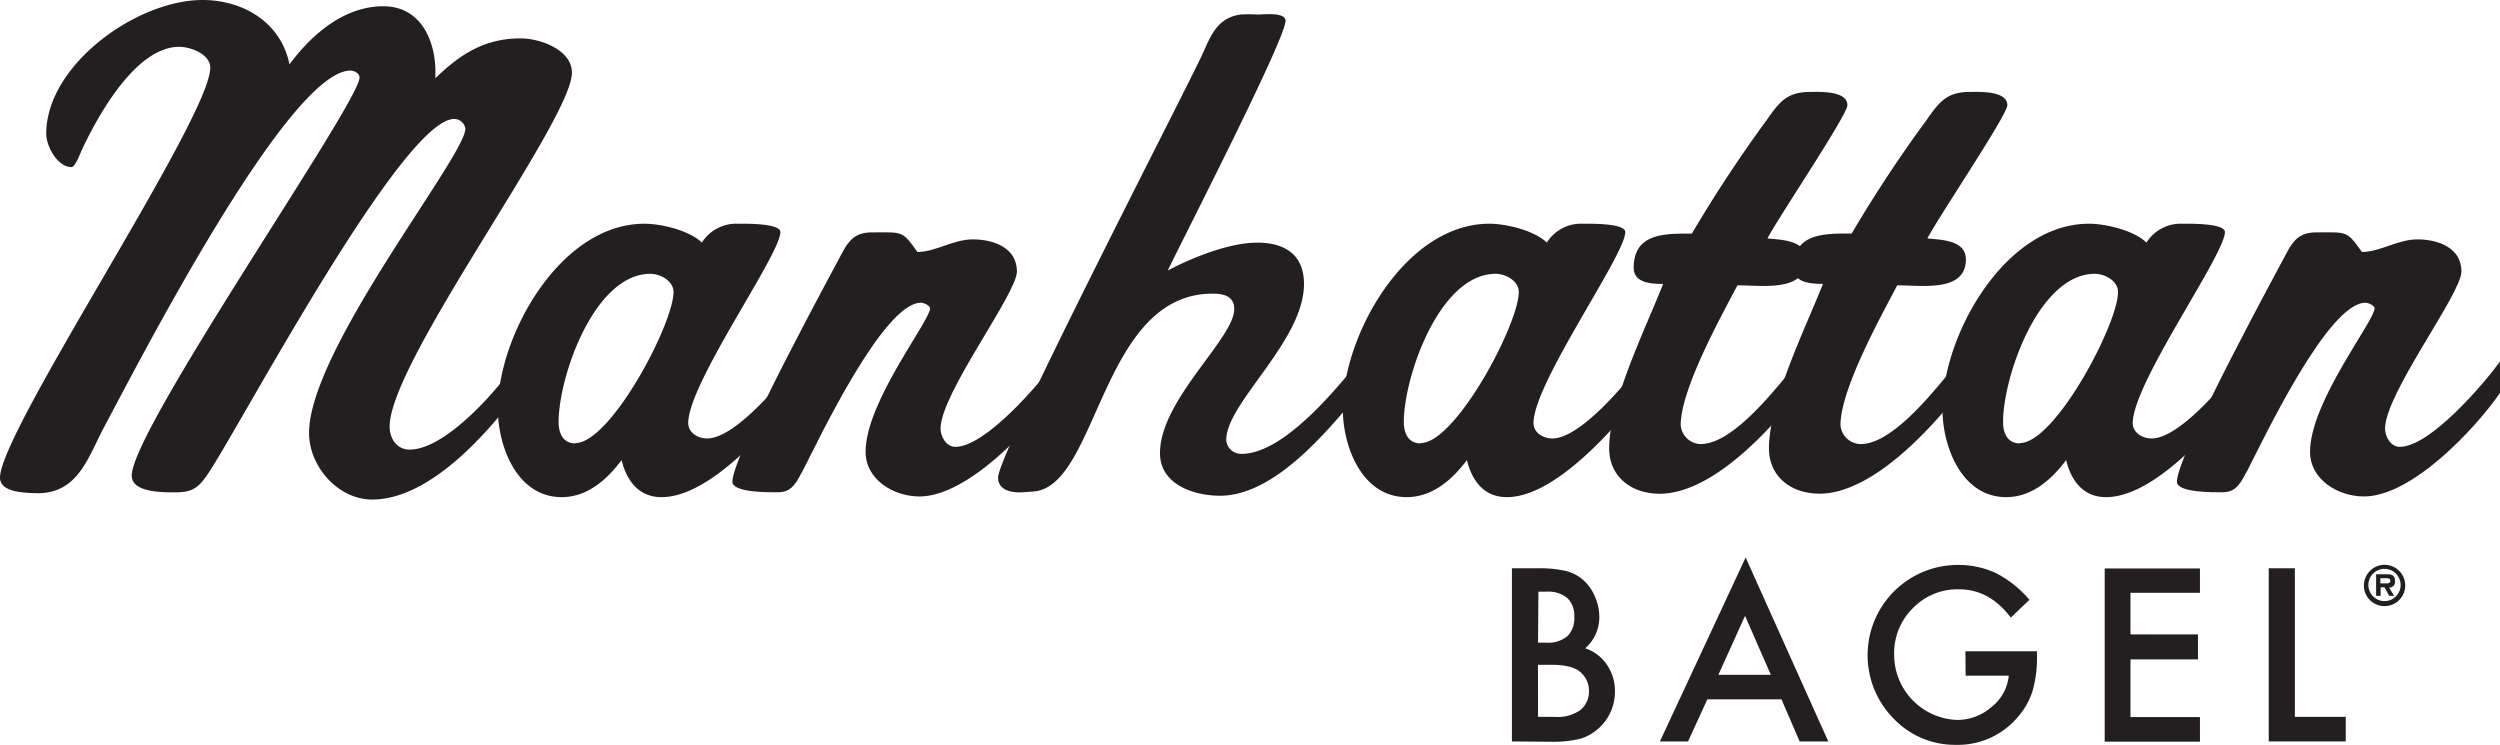 <?xml version="1.0" encoding="UTF-8"?> <svg xmlns="http://www.w3.org/2000/svg" id="Layer_1" data-name="Layer 1" viewBox="0 0 375.35 111.83"><defs><style>.cls-1{fill:#231f20;}</style></defs><path class="cls-1" d="M57.56.94c6,0,8.1,5.89,7.79,10.82,3.68-3.57,7.36-6,12.83-6,2.84,0,7.69,1.68,7.69,5.15,0,7.14-27.37,43.37-27.37,53.13,0,1.78,1.06,3.46,3,3.46,5.47,0,13.37-9.13,16.21-13.33V59C73,65.31,64.4,75,55.88,75c-5.16,0-9.48-5-9.48-10,0-12.49,23.47-41.57,23.47-45.67a1.7,1.7,0,0,0-1.68-1.47c-7.68,0-31.47,44.83-36.73,52.92C30,73,29.15,73.92,26.41,73.92c-1.79,0-6.63.1-6.63-2.52,0-6.93,34.2-56,34.2-59.75,0-.63-.74-1.05-1.37-1.05-9.36,0-32.1,44.42-36.94,53.45-2.42,4.52-3.89,10-10,10C3.89,74,0,74,0,71.71c0-7,31.57-54,31.57-61.53,0-2.1-3.05-3.15-4.63-3.15C20.41,7,14.73,17.32,12.31,22.46c-.21.43-1,2.63-1.58,2.63-2.1,0-3.79-3.15-3.79-5C6.94,9.77,20.51,0,30.41,0c6.1,0,11.78,3.36,13.05,9.66C46.83,5.14,51.67.94,57.56.94Z"></path><path class="cls-1" d="M103.33,63.52c0,1.47,1.48,2.31,2.84,2.31,4.21,0,11.16-8.39,13.58-11.65V59c-4.32,5.35-13.15,15.64-20.42,15.64-3.47,0-5.26-2.52-6-5.56-2.21,2.94-5.15,5.56-9,5.56-6.74,0-9.58-7.66-9.58-13.23,0-11,9.36-27.82,22-27.82,2.52,0,6.74,1,8.63,2.83a6.09,6.09,0,0,1,5.37-2.83c1,0,6.42-.11,6.42,1.26C117.12,38.32,103.33,57.54,103.33,63.52Zm-16.94,3c5.26,0,14.73-17.85,14.73-22.68,0-1.68-2-2.73-3.47-2.73-8.42,0-13.78,15.43-13.78,22.26C83.87,65,84.5,66.57,86.39,66.57Z"></path><path class="cls-1" d="M141.21,64.36c0,1.16.85,2.73,2.21,2.73,4.53,0,12.52-9.34,15.05-12.8V59c-3.79,5.46-13.26,15.54-20.41,15.54-3.9,0-8.1-2.52-8.1-6.72,0-7.46,9.68-19.64,9.68-21.53,0-.42-.95-.84-1.37-.84-5.58,0-15.16,20.17-17.68,25.1-1,1.78-1.58,3.36-3.79,3.36-1.16,0-6.84.1-6.84-1.58,0-4.2,16-33.39,16.52-34.44,1.06-2,2.11-3,4.42-3,4.63,0,4.53-.32,6.84,2.94,2.73,0,5.37-1.89,8.32-1.89,3.15,0,6.62,1.26,6.62,4.83C152.68,44.1,141.21,59.11,141.21,64.36Z"></path><path class="cls-1" d="M188.78,36.43c4.1,0,7,1.79,7,6.2,0,8.61-11.67,17.84-11.67,23.42a2.22,2.22,0,0,0,2.31,2.09c6.21,0,14-9.45,17.68-14V59c-4.84,5.77-12.73,15.43-20.94,15.43-3.89,0-9-1.67-9-6.4,0-8,11.15-17.22,11.15-21.63,0-2-1.68-2.31-3.26-2.31-16.83,0-17.15,29.09-26.94,29.71l-1.57.11c-1.48.1-3.69-.21-3.69-2.21,0-3.57,26.42-54.7,30.42-63,1.36-2.84,2.2-6,6-6.52a21.35,21.35,0,0,1,2.53,0c.95,0,4.21-.41,4.21.95,0,2.73-15.16,32.24-17.68,37.48C179.09,38.64,184.57,36.43,188.78,36.43Z"></path><path class="cls-1" d="M230.24,63.52c0,1.47,1.47,2.31,2.84,2.31,4.21,0,11.16-8.39,13.57-11.65V59c-4.31,5.35-13.15,15.64-20.41,15.64-3.48,0-5.26-2.52-6-5.56-2.21,2.94-5.16,5.56-9.05,5.56-6.74,0-9.58-7.66-9.58-13.23,0-11,9.37-27.82,22-27.82,2.52,0,6.73,1,8.63,2.83a6.07,6.07,0,0,1,5.36-2.83c1.06,0,6.42-.11,6.42,1.26C244,38.32,230.24,57.54,230.24,63.52Zm-16.94,3c5.25,0,14.73-17.85,14.73-22.68,0-1.68-2-2.73-3.48-2.73-8.42,0-13.78,15.43-13.78,22.26C210.77,65,211.41,66.57,213.3,66.57Z"></path><path class="cls-1" d="M260.86,42.84c-2.64,5-8.52,15.65-8.52,21a3.08,3.08,0,0,0,3,2.83c5.05,0,11.67-8.82,14.73-12.49V59C265.7,64.68,257,74.13,249.18,74.13c-4.21,0-7.58-2.52-7.58-6.83,0-6.93,5.48-18,8.1-24.67-1.68,0-4.42-.11-4.42-2.42,0-5.25,4.74-5.14,8.74-5.14A203.34,203.34,0,0,1,265.27,18c1.9-2.73,3.06-4.2,6.53-4.2,1.37,0,5.57-.21,5.57,2,0,1.47-10.41,16.9-12,20,2,.21,5.8.21,5.8,3.14C271.18,43.89,264.65,42.84,260.86,42.84Z"></path><path class="cls-1" d="M284.85,42.84c-2.63,5-8.52,15.65-8.52,21a3.08,3.08,0,0,0,3.05,2.83c5.05,0,11.67-8.82,14.73-12.49V59c-4.42,5.67-13.15,15.12-20.94,15.12-4.21,0-7.58-2.52-7.58-6.83,0-6.93,5.47-18,8.11-24.67-1.69,0-4.43-.11-4.43-2.42,0-5.25,4.74-5.14,8.74-5.14A201,201,0,0,1,289.27,18c1.9-2.73,3.05-4.2,6.52-4.2,1.37,0,5.59-.21,5.59,2,0,1.47-10.42,16.9-12,20,2,.21,5.78.21,5.78,3.14C295.16,43.89,288.64,42.84,284.85,42.84Z"></path><path class="cls-1" d="M320.21,63.52c0,1.47,1.47,2.31,2.84,2.31,4.21,0,11.16-8.39,13.58-11.65V59c-4.32,5.35-13.16,15.64-20.42,15.64-3.48,0-5.26-2.52-6-5.56-2.21,2.94-5.16,5.56-9,5.56-6.73,0-9.57-7.66-9.57-13.23,0-11,9.36-27.82,22-27.82,2.53,0,6.73,1,8.63,2.83a6.07,6.07,0,0,1,5.36-2.83c1.05,0,6.42-.11,6.42,1.26C334,38.32,320.21,57.54,320.21,63.52Zm-16.94,3c5.26,0,14.73-17.85,14.73-22.68,0-1.68-2-2.73-3.48-2.73-8.41,0-13.78,15.43-13.78,22.26C300.74,65,301.38,66.57,303.27,66.57Z"></path><path class="cls-1" d="M358.09,64.36c0,1.16.84,2.73,2.21,2.73,4.53,0,12.52-9.34,15.05-12.8V59c-3.79,5.46-13.26,15.54-20.42,15.54-3.89,0-8.1-2.52-8.1-6.72,0-7.46,9.69-19.64,9.69-21.53,0-.42-.95-.84-1.38-.84-5.57,0-15.15,20.17-17.67,25.1-1,1.78-1.58,3.36-3.79,3.36-1.16,0-6.84.1-6.84-1.58,0-4.2,16-33.39,16.52-34.44,1.05-2,2.1-3,4.41-3,4.64,0,4.53-.32,6.85,2.94,2.74,0,5.37-1.89,8.31-1.89,3.16,0,6.63,1.26,6.63,4.83C369.56,44.1,358.09,59.11,358.09,64.36Z"></path><path class="cls-1" d="M227,111.32v-26h3.91a17.71,17.71,0,0,1,4.17.4,6.28,6.28,0,0,1,2.64,1.37,6.94,6.94,0,0,1,1.74,2.47,7.63,7.63,0,0,1,.66,3A6.15,6.15,0,0,1,238,97.33a6.31,6.31,0,0,1,3.26,2.47,7,7,0,0,1,1.21,4.08,7.41,7.41,0,0,1-5.07,7,16.79,16.79,0,0,1-4.43.49Zm3.92-14.83h1.23a4.52,4.52,0,0,0,3.21-1,3.77,3.77,0,0,0,1-2.86,3.63,3.63,0,0,0-1-2.8,4.39,4.39,0,0,0-3-1h-1.38Zm0,11.14h2.42a6,6,0,0,0,3.91-1,3.6,3.6,0,0,0,1.32-2.86,3.68,3.68,0,0,0-1.27-2.84c-.81-.74-2.28-1.12-4.39-1.12h-2Z"></path><path class="cls-1" d="M267.47,105H256.34l-2.9,6.32h-4.22L262.09,83.7l12.41,27.62h-4.3Zm-1.6-3.69L262,92.46l-4,8.85Z"></path><path class="cls-1" d="M295.09,97.78h10.74v.86a17.73,17.73,0,0,1-.69,5.19,10.94,10.94,0,0,1-2.27,3.92,11.76,11.76,0,0,1-9.21,4.08,12.7,12.7,0,0,1-9.35-3.94A13.55,13.55,0,0,1,294,84.82a13.25,13.25,0,0,1,5.7,1.24,16.35,16.35,0,0,1,5,4l-2.8,2.67q-3.19-4.26-7.79-4.25a9.29,9.29,0,0,0-6.92,2.84,9.46,9.46,0,0,0-2.8,7,9.8,9.8,0,0,0,9.43,9.77,7.83,7.83,0,0,0,5.2-1.95,6.87,6.87,0,0,0,2.58-4.7h-6.48Z"></path><path class="cls-1" d="M330.3,89H319.87v6.25H330V99H319.87v8.66H330.3v3.69H316v-26H330.3Z"></path><path class="cls-1" d="M344.55,85.32v22.31h7.64v3.69H340.63v-26Z"></path><path class="cls-1" d="M354.92,87.86A3.1,3.1,0,1,1,358,91,3.08,3.08,0,0,1,354.92,87.86Zm.67,0A2.42,2.42,0,1,0,358,85.41,2.41,2.41,0,0,0,355.59,87.86Zm3.86,1.6h-.74L358,88.17h-.57v1.29h-.68V86.22h1.58c.74,0,1.25.14,1.25,1a.85.85,0,0,1-.88,1Zm-1.15-1.87c.36,0,.58-.08.58-.43s-.43-.35-.74-.35h-.75v.78Z"></path></svg> 